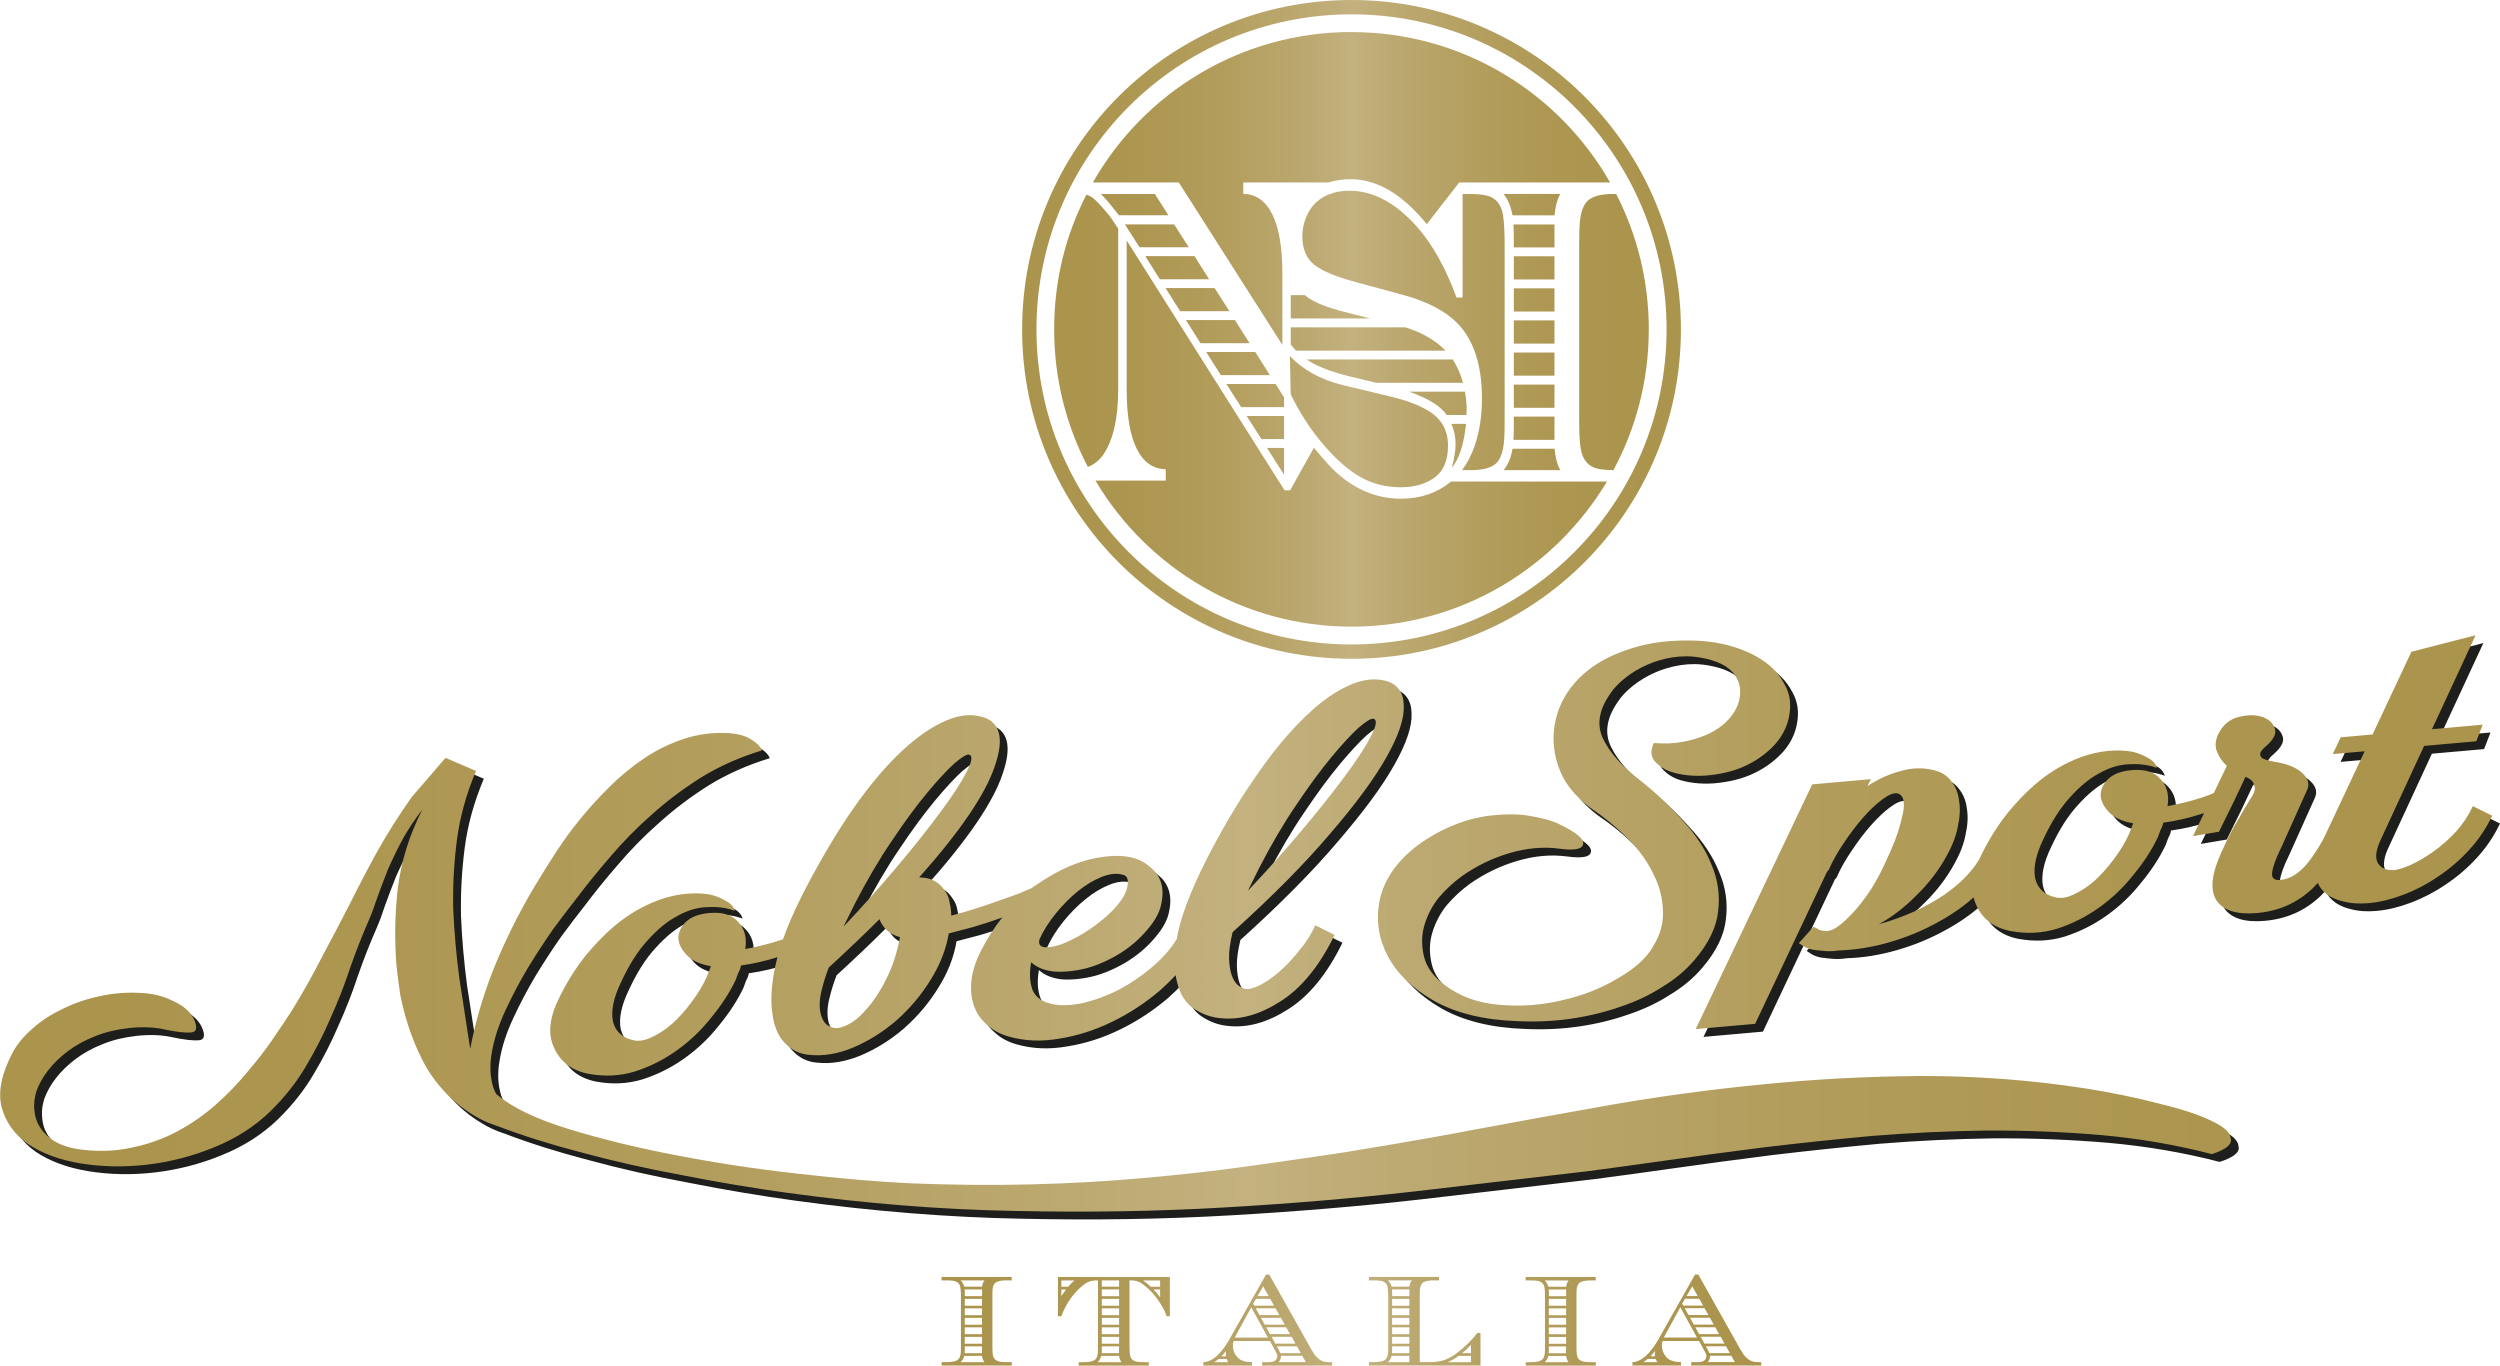 <svg xmlns="http://www.w3.org/2000/svg" xmlns:xlink="http://www.w3.org/1999/xlink" id="Livello_1" viewBox="0 0 455.08 248.59"><defs><style>.cls-1{fill:#1e1e1c;}.cls-2{fill:url(#Sfumatura_senza_nome_79-3);}.cls-3{fill:url(#Sfumatura_senza_nome_79-4);}.cls-4{fill:url(#Sfumatura_senza_nome_79-2);}.cls-5{fill:url(#Sfumatura_senza_nome_79);}</style><linearGradient id="Sfumatura_senza_nome_79" x1="0" y1="168.17" x2="453.66" y2="168.17" gradientUnits="userSpaceOnUse"><stop offset="0" stop-color="#ab944c"></stop><stop offset=".14" stop-color="#ac9650"></stop><stop offset=".28" stop-color="#b29d5c"></stop><stop offset=".43" stop-color="#bca971"></stop><stop offset=".5" stop-color="#c3b17f"></stop><stop offset=".57" stop-color="#bca971"></stop><stop offset=".72" stop-color="#b29d5c"></stop><stop offset=".86" stop-color="#ac9650"></stop><stop offset="1" stop-color="#ab944c"></stop></linearGradient><linearGradient id="Sfumatura_senza_nome_79-2" x1="191.9" y1="59.96" x2="300.14" y2="59.96" xlink:href="#Sfumatura_senza_nome_79"></linearGradient><linearGradient id="Sfumatura_senza_nome_79-3" x1="186.06" y1="59.96" x2="305.98" y2="59.96" xlink:href="#Sfumatura_senza_nome_79"></linearGradient><linearGradient id="Sfumatura_senza_nome_79-4" x1="171.42" y1="240.31" x2="320.62" y2="240.31" xlink:href="#Sfumatura_senza_nome_79"></linearGradient></defs><path class="cls-1" d="m436.96,159.85c.88-.08,1.97-.4,3.27-.98,1.38-.64,2.76-1.45,4.14-2.43,1.46-1.04,2.83-2.25,4.12-3.63,1.28-1.43,2.3-2.98,3.07-4.65l3.52,1.75c-1.08,2.27-2.47,4.34-4.18,6.21-1.71,1.87-3.61,3.5-5.71,4.89-2.01,1.38-4.13,2.48-6.35,3.31-2.14.82-4.22,1.32-6.24,1.5-1.76.16-3.35.04-4.79-.35-1.53-.38-2.71-1.02-3.55-1.92-.39-.41-.69-.88-.92-1.4-.31.34-.62.66-.94.97-2.78,2.65-6.15,4.15-10.11,4.5-3.69.33-6.17-.45-7.43-2.34-1.17-1.9-.87-4.79.91-8.67.59-1.31,1.12-2.45,1.62-3.41.49-.96.96-1.8,1.42-2.53l1.24-2.17,1.46-2.36c.38-.66.46-1.27.24-1.83-.15-.62-.67-1.11-1.57-1.49l-1.76,3.73-.26.55-2.81,5.72-4.73.8,2.02-4.2-.68.22c-2.26.72-4.51,1.23-6.77,1.54-.07.47-.23.91-.49,1.33-.17.42-.33.86-.49,1.33-1.08,2.27-2.55,4.55-4.44,6.83-1.79,2.28-3.88,4.27-6.26,5.97-2.38,1.7-4.95,2.98-7.71,3.86-2.68.81-5.48.94-8.39.4-3.01-.59-5.09-2.15-6.23-4.68-.22-.46-.4-.94-.51-1.44-1.9,1.7-4.08,3.21-6.56,4.55-2.7,1.5-5.6,2.7-8.71,3.6-3.11.9-6.18,1.41-9.21,1.5-.87.13-1.66.17-2.39.12-.73-.05-1.47-.13-2.21-.23-.74-.11-1.38-.34-1.92-.69-.32-.2-.58-.38-.8-.53l2.66-2.98.61.29c.2.1.36.2.48.3l.57.12c.77.22,1.66,0,2.67-.67,1-.72,2.03-1.67,3.09-2.85s2.09-2.53,3.08-4.05c.97-1.57,1.81-3.14,2.52-4.69.66-1.38,1.27-2.77,1.83-4.2.55-1.48.95-2.8,1.21-3.97.34-1.23.46-2.24.36-3.04-.11-.85-.5-1.36-1.17-1.53-.65-.11-1.56.25-2.7,1.1-1.07.78-2.25,1.89-3.52,3.32-1.2,1.37-2.36,2.9-3.49,4.6-1.13,1.65-2.05,3.27-2.75,4.88l-.32.37-13.09,27.69-10.82.96,21.21-44.55,10.69-.95-.64,1.26c2.02-1.32,4.09-2.25,6.21-2.78,2.11-.59,4.17-.6,6.19-.03,1.25.35,2.21,1.01,2.9,1.98.77.96,1.23,2.15,1.39,3.57.23,1.35.15,2.91-.24,4.66-.32,1.69-.98,3.43-1.99,5.24-1.44,2.65-3.29,5.07-5.55,7.27-2.17,2.2-4.45,3.94-6.84,5.24,4.55-1.26,8.56-3.08,12.04-5.45,2.74-1.92,4.82-4.03,6.23-6.33.15-.34.32-.69.5-1.05,1.76-3.53,3.79-6.54,6.07-9.04,2.27-2.55,4.61-4.59,7.03-6.12,2.51-1.54,4.95-2.59,7.34-3.14,2.47-.56,4.78-.65,6.94-.27.95.2,1.89.58,2.83,1.12.92.49,1.47,1.1,1.65,1.83-1.48-.55-3.15-.78-5.01-.67-1.79.04-3.59.58-5.41,1.6-1.84.97-3.64,2.44-5.41,4.43-1.78,1.93-3.42,4.51-4.9,7.73-1.32,2.75-1.8,5.08-1.44,6.99.44,1.85,1.66,3,3.65,3.46.96.26,2.05.11,3.26-.46,1.3-.57,2.59-1.4,3.85-2.49,1.26-1.14,2.43-2.45,3.52-3.92,1.16-1.53,2.1-3.08,2.81-4.63l.75-1.96c-1.97-.34-3.43-1.01-4.39-2.02-.96-1-1.47-2.02-1.53-3.04.01-1.09.45-2.07,1.32-2.95.94-.94,2.38-1.5,4.32-1.67,2.37-.21,4.12.32,5.23,1.6,1.2,1.27,1.64,2.92,1.31,4.95,1.98-.35,3.98-.84,5.98-1.47.91-.29,1.73-.59,2.43-.9l2.38-4.94c-.93-.89-1.57-1.89-1.93-3.01-.27-1.12,0-2.29.78-3.5.85-1.34,2.05-2.16,3.59-2.47,1.53-.36,2.88-.34,4.06.07,1.17.41,1.93,1.12,2.25,2.12.32.94-.27,2.06-1.77,3.33-.6.51-.9.94-.91,1.28,0,.34.15.62.46.82.41.19.89.35,1.46.47.57.12,1.09.22,1.55.29,1.98.4,3.45,1.1,4.41,2.1.94.95,1.14,1.96.59,3.04l-4.58,10.19c-1.03,2.09-1.6,3.66-1.71,4.7-.13.98.38,1.43,1.53,1.32,1.76-.16,3.44-1.22,5.03-3.19.94-1.21,1.88-2.65,2.81-4.33l7.47-15.9-5.8.51,1.43-3.05,5.81-.52,7.07-15.05,11.68-3.01-7.93,17.1,9.23-.82-1.17,3.02-9.5.84-7.74,16.74c-1.03,2.09-1.25,3.63-.66,4.61.58.92,1.48,1.33,2.71,1.22m-134.54-23.1c1.93.17,3.71.1,5.34-.22,1.72-.32,3.27-.8,4.64-1.44,1.45-.7,2.64-1.55,3.57-2.55.93-1,1.57-2.09,1.92-3.26.54-1.88.28-3.54-.78-5-1.08-1.51-3.12-2.53-6.12-3.06-1.69-.31-3.4-.33-5.13-.06-1.64.26-3.2.71-4.66,1.36-1.46.65-2.8,1.45-4.01,2.42-1.21.97-2.14,1.96-2.79,2.99-2,2.92-2.39,5.62-1.18,8.09,1.21,2.47,3.31,4.86,6.28,7.17,3.09,2.42,5.8,4.95,8.14,7.61,2.41,2.59,4.17,5.27,5.27,8.03,1.19,2.76,1.6,5.61,1.23,8.56-.3,2.89-1.72,5.82-4.24,8.79-1.61,1.91-3.6,3.58-5.95,4.99-2.26,1.46-4.8,2.66-7.63,3.6-2.82.99-5.83,1.72-9.05,2.18-3.13.45-6.37.59-9.73.43-6.07-.21-11.12-1.45-15.16-3.72-3.96-2.28-6.76-5.01-8.41-8.18-1.67-3.23-2.15-6.59-1.45-10.09.77-3.56,2.85-6.72,6.24-9.48,2.12-1.68,4.48-3.06,7.1-4.15,2.7-1.1,5.34-1.73,7.9-1.9,2.55-.23,4.77-.14,6.66.27,1.97.34,3.51.78,4.62,1.31,3.24,1.54,4.75,2.78,4.52,3.72-.14.93-1.6,1.2-4.39.82-2.88-.38-5.86-.11-8.97.8-3.11.91-6.01,2.31-8.7,4.21-1.53,1.11-2.93,2.41-4.2,3.89-1.18,1.48-2.04,3.13-2.6,4.95-.55,1.82-.59,3.74-.11,5.76.47,1.96,1.73,3.71,3.8,5.24,2.83,2.1,6.17,3.29,10.01,3.58,3.85.34,7.65.06,11.39-.84,3.75-.85,7.12-2.18,10.1-3.99,3.08-1.76,5.23-3.7,6.43-5.81,1.36-2.24,1.94-4.49,1.76-6.77-.09-2.28-.71-4.49-1.84-6.62-1.06-2.2-2.59-4.29-4.59-6.29-2-2-4.23-3.83-6.7-5.5-2.29-1.69-4.01-3.62-5.15-5.81-1.08-2.25-1.61-4.52-1.62-6.81,0-2.29.5-4.51,1.52-6.66,1.09-2.22,2.69-4.16,4.81-5.84,2.12-1.67,4.77-3,7.95-3.97,3.17-1.03,6.83-1.49,10.98-1.4,2.62.05,5.04.41,7.26,1.07,2.22.66,4.14,1.55,5.75,2.67,1.61,1.12,2.82,2.44,3.64,3.97.89,1.47,1.27,3.06,1.14,4.79-.16,2.36-1.05,4.47-2.67,6.33-1.64,1.8-3.64,3.21-6,4.22-1.88.8-4.09,1.31-6.64,1.53-2.48.16-4.69-.1-6.65-.78-1.09-.42-2-1.05-2.74-1.9-.67-.91-.7-2-.1-3.25Zm-51-4.4c-.39-.14-1.3.4-2.71,1.61-1.33,1.21-2.98,2.98-4.93,5.33-1.96,2.35-4.1,5.26-6.42,8.72-2.33,3.41-4.6,7.28-6.81,11.59l-2,4.04c3.38-3.56,6.57-7.14,9.58-10.72,3.08-3.65,5.71-6.95,7.89-9.89,2.25-3,3.87-5.47,4.85-7.38,1.06-1.98,1.24-3.09.56-3.31Zm-30.42,25.62c2.76-5.4,5.61-10.23,8.55-14.5,2.92-4.32,5.8-7.9,8.63-10.72,2.82-2.88,5.56-4.96,8.22-6.22,2.65-1.32,5.08-1.68,7.29-1.08,2.12.61,3.2,2.12,3.23,4.52.11,2.34-.95,5.47-3.16,9.38-2.21,3.92-5.64,8.57-10.29,13.96-4.56,5.38-10.46,11.34-17.71,17.88-.45,1.87-.67,3.44-.64,4.69.03,1.26.19,2.3.48,3.14.27.78.64,1.37,1.1,1.79.45.36.86.58,1.23.66.67.17,1.57-.02,2.69-.58,1.12-.56,2.28-1.35,3.48-2.37,1.27-1.08,2.49-2.37,3.67-3.84,1.26-1.48,2.28-3.06,3.05-4.74l3.52,1.75c-2.78,5.68-6.09,9.73-9.92,12.13-3.74,2.39-7.36,3.4-10.87,3.02-1.65-.14-3.22-.69-4.7-1.64-1.58-1-2.64-2.63-3.18-4.87-.11-.41-.21-.85-.28-1.31-.86.93-1.78,1.83-2.76,2.7-2.69,2.3-5.6,4.22-8.74,5.75-3.14,1.54-6.35,2.57-9.64,3.09-3.27.58-6.36.45-9.25-.38-1.54-.44-2.82-1.12-3.85-2.06-1.12-.93-1.93-2.06-2.42-3.39-.51-1.39-.68-2.89-.53-4.5.14-1.67.67-3.44,1.57-5.29,1.2-2.41,2.55-4.55,4.05-6.42l-.54.19c-1.49.53-3.07,1.05-4.75,1.54-1.6.43-3.08.82-4.44,1.17-.48,2.9-1.6,5.75-3.36,8.54-1.69,2.72-3.76,5.17-6.21,7.33-2.46,2.11-5.08,3.74-7.86,4.91-2.78,1.16-5.46,1.6-8.04,1.31-1.65-.14-3.07-.82-4.25-2.03-1.29-1.26-2.08-3.08-2.38-5.46-.38-2.37-.19-5.34.58-8.9.1-.45.21-.9.33-1.37-2.21.69-4.42,1.19-6.63,1.5-.07.46-.23.91-.49,1.33-.17.42-.33.86-.49,1.33-1.08,2.27-2.56,4.55-4.44,6.83-1.8,2.28-3.88,4.27-6.26,5.97-2.38,1.7-4.95,2.99-7.7,3.86-2.68.81-5.48.94-8.39.4-3.01-.59-5.09-2.15-6.23-4.69-1.23-2.52-.89-5.64,1.01-9.36,1.76-3.53,3.79-6.55,6.07-9.04,2.27-2.55,4.61-4.59,7.03-6.12,2.51-1.54,4.95-2.59,7.34-3.14,2.47-.56,4.79-.65,6.94-.27.95.2,1.89.58,2.83,1.12.92.49,1.47,1.1,1.64,1.83-1.48-.56-3.15-.78-5.01-.67-1.79.04-3.59.58-5.41,1.6-1.84.96-3.64,2.44-5.42,4.43-1.79,1.93-3.42,4.51-4.9,7.73-1.32,2.75-1.8,5.08-1.44,6.99.44,1.85,1.66,3,3.65,3.46.96.26,2.05.1,3.26-.46,1.3-.57,2.59-1.4,3.85-2.49,1.26-1.14,2.43-2.45,3.52-3.92,1.16-1.53,2.1-3.08,2.81-4.63l.75-1.96c-1.97-.34-3.43-1.01-4.39-2.02-.96-1-1.47-2.02-1.53-3.04.01-1.09.45-2.07,1.32-2.95.94-.94,2.38-1.5,4.32-1.67,2.37-.21,4.12.32,5.23,1.6,1.2,1.27,1.64,2.92,1.31,4.95,1.98-.35,3.98-.84,5.98-1.47l.89-.3c.86-2.43,2.02-5.1,3.47-7.99,2.76-5.4,5.57-10.22,8.41-14.48,2.93-4.32,5.8-7.9,8.64-10.72,2.91-2.89,5.69-4.97,8.35-6.24,2.65-1.32,5.08-1.68,7.29-1.08,3.36.9,4.16,3.9,2.4,8.97-1.67,5.07-6.26,11.83-13.77,20.28,1.17.01,2.12.24,2.86.69.72.39,1.3.94,1.74,1.65.51.64.83,1.39.94,2.24.19.78.28,1.58.3,2.38,1.35-.35,2.78-.76,4.29-1.24,1.5-.48,2.87-.94,4.11-1.39l3.61-1.27c1.06-.44,1.92-.8,2.57-1.09,1.53-1.05,2.98-2.01,4.45-2.8,2.55-1.37,5.03-2.28,7.44-2.72,2.41-.44,4.47-.48,6.17-.12,1.42.33,2.6.91,3.51,1.75.99.77,1.67,1.71,2.02,2.83.35,1.11.38,2.37.08,3.77-.22,1.34-.88,2.71-1.98,4.12-1.51,1.97-3.32,3.61-5.43,4.95-2.03,1.27-4.1,2.2-6.21,2.78-2.12.53-4.09.73-5.92.61-1.75-.19-3.14-.75-4.17-1.69-.35,1.92-.27,3.6.25,5.04.6,1.38,1.83,2.24,3.71,2.59,1.51.32,3.38.24,5.6-.24,2.21-.54,4.39-1.36,6.55-2.47,2.15-1.16,4.16-2.54,6.02-4.14,1.85-1.58,3.31-3.26,4.38-5.03l.15-.87c.76-3.62,2.51-8.15,5.26-13.6Zm-17.94,10.09c1.91-1.77,3.06-3.36,3.45-4.77.37-1.46.17-2.3-.6-2.52-1.16-.36-2.48-.24-3.96.35-1.48.59-2.93,1.46-4.36,2.62-1.43,1.16-2.77,2.51-4.02,4.05-1.25,1.54-2.23,3.09-2.94,4.64-.25.82,0,1.32.76,1.48.74.11,1.74-.04,2.99-.44,1.24-.45,2.61-1.12,4.11-2,1.57-.94,3.1-2.08,4.58-3.41Zm-25.25-29.18c-.39-.14-1.3.4-2.72,1.61-1.33,1.21-2.97,2.98-4.93,5.33-1.96,2.35-4.1,5.26-6.42,8.73-2.33,3.41-4.6,7.28-6.81,11.59l-2,4.04c3.37-3.56,6.57-7.14,9.58-10.72,3.09-3.65,5.71-6.95,7.89-9.89,2.25-3,3.86-5.47,4.85-7.38,1.06-1.98,1.24-3.09.56-3.31Zm-24.56,49.74c.74.11,1.67-.15,2.78-.76,1.11-.61,2.23-1.6,3.34-2.96,1.2-1.37,2.32-3.1,3.35-5.19,1.1-2.16,1.94-4.69,2.5-7.61-1.06-.31-1.88-.75-2.47-1.33-.58-.58-1.01-1.23-1.27-1.95-2.83,2.83-5.91,5.76-9.23,8.8-.5,1.3-.91,2.6-1.23,3.89-.34,1.23-.47,2.36-.41,3.39.05.97.29,1.8.73,2.51.42.65,1.06,1.05,1.9,1.2Zm-13.16-50.52c-4.02,1.22-7.72,2.86-11.09,4.93-3.28,2.07-6.29,4.34-9.03,6.81-2.75,2.42-5.24,4.96-7.49,7.62-2.26,2.6-4.3,5.13-6.15,7.59-1.18,1.48-2.58,3.32-4.21,5.53-1.54,2.2-3.09,4.57-4.64,7.11-1.48,2.48-2.84,5.06-4.09,7.75-1.25,2.69-2.08,5.25-2.48,7.69-.42,2.38-.31,4.55.33,6.49.14.37.3.72.49,1.06.07.04.14.08.21.14,2.74,2.32,7.06,4.39,12.95,6.2,5.9,1.81,12.39,3.4,19.49,4.76,7.3,1.41,14.71,2.54,22.24,3.37,7.72.89,14.53,1.47,20.41,1.75,7.64.31,15.02.38,22.11.2s13.82-.56,20.18-1.14c6.65-.58,12.95-1.28,18.89-2.11,5.94-.83,11.73-1.66,17.37-2.5,0,0,15.14-2.45,23.17-4.03,7.8-1.46,16.19-2.98,25.14-4.57,8.96-1.58,18.2-2.85,27.73-3.79,9.62-.99,19.4-1.52,29.34-1.59,10.14-.02,20.13.73,29.99,2.25,4.88.78,9.34,1.7,13.38,2.75,4.13,1,7.29,2.04,9.47,3.09,2.39,1.11,3.6,2.2,3.64,3.25.34,1.07-.81,2.03-3.42,2.88-6.46-1.68-13.2-2.84-20.2-3.47-6.8-.58-13.76-.86-20.88-.82-6.91.09-13.84.42-20.79.98-6.74.62-13.33,1.32-19.77,2.09-6.14.78-11.98,1.56-17.54,2.35-5.55.79-10.39,1.45-14.51,1.99-9.99,1.17-20.55,2.41-31.7,3.7-11.05,1.25-22.63,2.22-34.72,2.91-12.1.7-24.75.9-37.95.61-13.29-.24-27.04-1.34-41.24-3.29-6.26-.86-12.69-1.94-19.29-3.24-6.5-1.2-12.63-2.59-18.39-4.16-5.54-1.44-10.63-3.05-15.25-4.81-1.5-.48-2.87-1.1-4.1-1.87-2.09-1.25-3.93-2.74-5.51-4.49-1.57-1.69-2.86-3.55-3.89-5.58-1.02-2.03-1.86-4.04-2.51-6.04-.67-2.06-1.18-4.05-1.55-5.96-.28-1.92-.49-3.59-.65-5.01-.4-4.72-.33-9.5.23-14.36.63-4.92,2.11-9.66,4.44-14.22-1.24,1.6-2.4,3.33-3.48,5.2-1,1.86-1.9,3.72-2.72,5.56-.73,1.84-1.39,3.59-1.99,5.24-.52,1.59-1.01,2.92-1.48,4-1.28,2.92-2.46,5.91-3.52,8.98-.99,3.01-2.17,6-3.52,8.98-1.27,2.97-2.77,5.91-4.51,8.81-1.66,2.84-3.8,5.55-6.42,8.12-2.85,2.77-6.27,4.96-10.29,6.58-3.93,1.61-7.99,2.65-12.18,3.14-4.11.48-8.12.4-12.04-.22-3.83-.63-7.03-1.81-9.6-3.53-2.48-1.73-4.09-3.99-4.84-6.78-.66-2.8.03-6.13,2.08-9.97.81-1.5,2-2.92,3.57-4.27,1.55-1.4,3.38-2.59,5.48-3.58,2.09-1.04,4.33-1.81,6.72-2.31,2.47-.56,5.03-.76,7.67-.59,2.09.1,4,.59,5.74,1.47,1.81.81,3.05,1.88,3.72,3.19.74,1.59.58,2.44-.48,2.53-1.05.09-2.72-.1-4.99-.59-1.89-.4-4.02-.47-6.38-.21-2.27.26-4.31.75-6.11,1.49-1.89.74-3.56,1.66-5,2.76-1.37,1.04-2.54,2.17-3.5,3.4-.97,1.23-1.69,2.53-2.18,3.89-.4,1.35-.49,2.65-.29,3.89.2,1.59.98,3,2.36,4.25,1.38,1.25,3.32,2.05,5.82,2.4,3.43.44,6.59.33,9.49-.33,3-.61,5.77-1.6,8.32-2.97,2.55-1.37,4.86-2.98,6.94-4.82,2.15-1.91,4.06-3.88,5.73-5.92,1.76-2.05,3.31-4.04,4.64-5.99,1.33-1.95,2.49-3.68,3.48-5.2,2.01-3.27,3.84-6.52,5.49-9.76,1.74-3.25,3.44-6.49,5.1-9.72,1.64-3.29,3.34-6.54,5.1-9.72,1.83-3.25,3.89-6.5,6.18-9.73l6.13-7.11,5.55,2.38c-1.78,4.22-2.94,8.42-3.48,12.59s-.76,8.34-.67,12.51c.18,4.16.55,8.36,1.11,12.61l1.98,12.88c1.04-5.47,2.68-10.86,4.92-16.15,2.24-5.29,4.89-10.39,7.95-15.3.77-1.27,1.75-2.82,2.94-4.64,1.18-1.82,2.57-3.72,4.17-5.69,1.6-1.97,3.38-3.93,5.34-5.88,1.96-1.95,4.07-3.68,6.31-5.2,2.24-1.52,4.66-2.7,7.24-3.56,2.58-.86,5.28-1.21,8.1-1.06,1.83.12,3.22.52,4.19,1.17,1.05.65,1.7,1.31,1.95,1.97Z"></path><path class="cls-5" d="m435.54,158.43c.88-.08,1.97-.4,3.27-.98,1.38-.64,2.76-1.45,4.14-2.43,1.46-1.04,2.83-2.25,4.12-3.63,1.28-1.43,2.3-2.98,3.07-4.65l3.52,1.75c-1.08,2.27-2.47,4.34-4.18,6.21-1.71,1.87-3.61,3.5-5.71,4.89-2.01,1.38-4.13,2.48-6.35,3.31-2.14.82-4.22,1.32-6.24,1.5-1.76.16-3.35.04-4.79-.35-1.53-.38-2.71-1.02-3.55-1.92-.39-.41-.69-.88-.92-1.4-.31.34-.62.66-.94.97-2.78,2.65-6.15,4.15-10.11,4.5-3.69.33-6.17-.45-7.43-2.34-1.17-1.9-.87-4.79.91-8.67.59-1.31,1.12-2.45,1.62-3.41.49-.96.96-1.8,1.42-2.53l1.24-2.17,1.46-2.36c.38-.66.46-1.27.24-1.83-.15-.62-.67-1.11-1.57-1.49l-1.76,3.73-.26.55-2.81,5.72-4.73.8,2.02-4.2-.68.22c-2.26.72-4.51,1.23-6.77,1.54-.07.47-.23.91-.49,1.33-.17.42-.33.86-.49,1.33-1.08,2.27-2.55,4.55-4.44,6.83-1.79,2.28-3.88,4.27-6.26,5.97-2.38,1.7-4.95,2.98-7.71,3.86-2.68.81-5.48.94-8.39.4-3.01-.59-5.09-2.15-6.23-4.68-.22-.46-.4-.94-.51-1.44-1.9,1.7-4.08,3.21-6.56,4.55-2.7,1.5-5.6,2.7-8.71,3.6-3.11.9-6.18,1.41-9.21,1.5-.87.13-1.66.17-2.39.12-.73-.05-1.47-.13-2.21-.23-.74-.11-1.38-.34-1.92-.69-.32-.2-.58-.38-.8-.53l2.66-2.98.61.29c.2.1.36.2.48.3l.57.12c.77.22,1.66,0,2.67-.67,1-.72,2.03-1.67,3.09-2.85s2.09-2.53,3.08-4.05c.97-1.57,1.81-3.14,2.52-4.69.66-1.38,1.27-2.77,1.83-4.2.55-1.48.95-2.8,1.21-3.97.34-1.23.46-2.24.36-3.04-.11-.85-.5-1.36-1.17-1.53-.65-.11-1.56.25-2.7,1.1-1.07.78-2.25,1.89-3.52,3.32-1.2,1.37-2.36,2.9-3.49,4.6-1.13,1.65-2.05,3.27-2.75,4.88l-.32.37-13.09,27.69-10.82.96,21.21-44.55,10.69-.95-.64,1.26c2.02-1.32,4.09-2.25,6.21-2.78,2.11-.59,4.17-.6,6.19-.03,1.25.35,2.21,1.01,2.9,1.98.77.96,1.23,2.15,1.39,3.57.23,1.35.15,2.91-.24,4.66-.32,1.69-.98,3.43-1.99,5.24-1.44,2.65-3.29,5.07-5.55,7.27-2.17,2.2-4.45,3.94-6.84,5.24,4.55-1.26,8.56-3.08,12.04-5.45,2.74-1.92,4.82-4.03,6.23-6.33.15-.34.32-.69.5-1.05,1.76-3.53,3.79-6.54,6.07-9.04,2.27-2.55,4.61-4.59,7.03-6.12,2.51-1.54,4.95-2.59,7.34-3.14,2.47-.56,4.78-.65,6.94-.27.95.2,1.89.58,2.83,1.12.92.49,1.47,1.1,1.65,1.83-1.48-.55-3.15-.78-5.01-.67-1.79.04-3.59.58-5.41,1.6-1.84.97-3.64,2.44-5.41,4.43-1.78,1.93-3.42,4.51-4.9,7.73-1.32,2.75-1.8,5.08-1.44,6.99.44,1.85,1.66,3,3.65,3.46.96.26,2.05.11,3.26-.46,1.3-.57,2.59-1.4,3.85-2.49,1.26-1.14,2.43-2.45,3.52-3.92,1.16-1.53,2.1-3.08,2.81-4.63l.75-1.96c-1.97-.34-3.43-1.01-4.39-2.02-.96-1-1.47-2.02-1.53-3.04.01-1.09.45-2.07,1.32-2.95.94-.94,2.38-1.5,4.32-1.67,2.37-.21,4.12.32,5.23,1.6,1.2,1.27,1.64,2.92,1.31,4.95,1.98-.35,3.98-.84,5.98-1.47.91-.29,1.73-.59,2.43-.9l2.38-4.94c-.93-.89-1.57-1.89-1.93-3.01-.27-1.12,0-2.29.78-3.5.85-1.34,2.05-2.16,3.59-2.47,1.53-.36,2.88-.34,4.06.07,1.17.41,1.93,1.12,2.25,2.12.32.94-.27,2.06-1.77,3.33-.6.51-.9.94-.91,1.28,0,.34.15.62.46.82.41.19.89.35,1.46.47.57.12,1.09.22,1.55.29,1.98.4,3.45,1.1,4.41,2.1.94.95,1.14,1.96.59,3.04l-4.58,10.19c-1.03,2.09-1.6,3.66-1.71,4.7-.13.98.38,1.43,1.53,1.32,1.76-.16,3.44-1.22,5.03-3.19.94-1.21,1.88-2.65,2.81-4.33l7.47-15.9-5.8.51,1.43-3.05,5.81-.52,7.07-15.05,11.68-3.01-7.93,17.1,9.23-.82-1.17,3.02-9.5.84-7.74,16.74c-1.03,2.09-1.25,3.63-.66,4.61.58.92,1.48,1.33,2.71,1.22m-134.54-23.1c1.93.17,3.71.1,5.34-.22,1.72-.32,3.27-.8,4.64-1.44,1.45-.7,2.64-1.55,3.57-2.55.93-1,1.57-2.09,1.92-3.26.54-1.88.28-3.54-.78-5-1.08-1.51-3.12-2.53-6.12-3.06-1.69-.31-3.4-.33-5.13-.06-1.64.26-3.2.71-4.66,1.36-1.46.65-2.8,1.45-4.01,2.42-1.21.97-2.14,1.96-2.79,2.99-2,2.92-2.39,5.62-1.18,8.09,1.21,2.47,3.31,4.86,6.28,7.17,3.09,2.42,5.8,4.95,8.14,7.61,2.41,2.59,4.17,5.27,5.27,8.03,1.19,2.76,1.6,5.61,1.23,8.56-.3,2.89-1.72,5.82-4.24,8.79-1.61,1.91-3.6,3.58-5.95,4.99-2.26,1.46-4.8,2.66-7.63,3.6-2.82.99-5.83,1.72-9.05,2.18-3.13.45-6.37.59-9.73.43-6.07-.21-11.12-1.45-15.16-3.72-3.96-2.28-6.76-5.01-8.41-8.18-1.67-3.23-2.15-6.59-1.45-10.09.77-3.56,2.85-6.72,6.24-9.48,2.12-1.68,4.48-3.06,7.1-4.15,2.7-1.1,5.34-1.73,7.9-1.9,2.55-.23,4.77-.14,6.66.27,1.97.34,3.51.78,4.62,1.31,3.24,1.54,4.75,2.78,4.52,3.72-.14.93-1.6,1.2-4.39.82-2.88-.38-5.86-.11-8.97.8-3.11.91-6.01,2.31-8.7,4.21-1.53,1.11-2.93,2.41-4.2,3.89-1.18,1.48-2.04,3.13-2.6,4.95-.55,1.82-.59,3.74-.11,5.76.47,1.96,1.73,3.71,3.8,5.24,2.83,2.1,6.17,3.29,10.01,3.58,3.85.34,7.65.06,11.39-.84,3.75-.85,7.12-2.18,10.1-3.99,3.08-1.76,5.23-3.7,6.43-5.81,1.36-2.24,1.94-4.49,1.76-6.77-.09-2.28-.71-4.49-1.84-6.62-1.06-2.2-2.59-4.29-4.59-6.29-2-2-4.23-3.83-6.7-5.5-2.29-1.69-4.01-3.62-5.15-5.81-1.08-2.25-1.61-4.52-1.62-6.81,0-2.29.5-4.51,1.52-6.66,1.09-2.22,2.69-4.16,4.81-5.84,2.12-1.67,4.77-3,7.95-3.97,3.17-1.03,6.83-1.49,10.98-1.4,2.62.05,5.04.41,7.26,1.07,2.22.66,4.14,1.55,5.75,2.67,1.61,1.12,2.82,2.44,3.64,3.97.89,1.47,1.27,3.06,1.14,4.79-.16,2.36-1.05,4.47-2.67,6.33-1.64,1.8-3.64,3.21-6,4.22-1.88.8-4.09,1.31-6.64,1.53-2.48.16-4.69-.1-6.65-.78-1.09-.42-2-1.05-2.74-1.9-.67-.91-.7-2-.1-3.25Zm-51-4.4c-.39-.14-1.3.4-2.71,1.61-1.33,1.21-2.98,2.98-4.93,5.33-1.96,2.35-4.1,5.26-6.42,8.72-2.33,3.41-4.6,7.28-6.81,11.59l-2,4.04c3.38-3.56,6.57-7.14,9.58-10.72,3.08-3.65,5.71-6.95,7.89-9.89,2.25-3,3.87-5.47,4.85-7.38,1.06-1.98,1.24-3.09.56-3.31Zm-30.42,25.62c2.76-5.4,5.61-10.23,8.55-14.5,2.92-4.32,5.8-7.9,8.63-10.72,2.82-2.88,5.56-4.96,8.22-6.22,2.65-1.32,5.08-1.68,7.29-1.08,2.12.61,3.2,2.12,3.23,4.52.11,2.34-.95,5.47-3.16,9.38-2.21,3.92-5.64,8.57-10.29,13.96-4.56,5.38-10.46,11.34-17.71,17.88-.45,1.87-.67,3.44-.64,4.69.03,1.26.19,2.3.48,3.14.27.78.64,1.37,1.1,1.79.45.36.86.58,1.23.66.67.17,1.57-.02,2.69-.58,1.12-.56,2.28-1.35,3.48-2.37,1.27-1.08,2.49-2.37,3.67-3.84,1.26-1.48,2.28-3.06,3.05-4.74l3.52,1.75c-2.78,5.68-6.09,9.73-9.92,12.13-3.74,2.39-7.36,3.4-10.87,3.02-1.65-.14-3.22-.69-4.7-1.64-1.58-1-2.64-2.63-3.18-4.87-.11-.41-.21-.85-.28-1.31-.86.93-1.78,1.83-2.76,2.7-2.69,2.3-5.6,4.22-8.74,5.75-3.14,1.54-6.35,2.57-9.64,3.09-3.27.58-6.36.45-9.25-.38-1.54-.44-2.82-1.12-3.85-2.06-1.12-.93-1.93-2.06-2.42-3.39-.51-1.39-.68-2.89-.53-4.5.14-1.67.67-3.44,1.57-5.29,1.2-2.41,2.55-4.55,4.05-6.42l-.54.19c-1.49.53-3.07,1.05-4.75,1.54-1.6.43-3.08.82-4.44,1.17-.48,2.9-1.6,5.75-3.36,8.54-1.69,2.72-3.76,5.17-6.21,7.33-2.46,2.11-5.08,3.74-7.86,4.91-2.78,1.16-5.46,1.6-8.04,1.31-1.65-.14-3.07-.82-4.25-2.03-1.29-1.26-2.08-3.08-2.38-5.46-.38-2.37-.19-5.34.58-8.9.1-.45.21-.9.33-1.37-2.21.69-4.42,1.19-6.63,1.5-.07.46-.23.91-.49,1.33-.17.42-.33.86-.49,1.33-1.08,2.27-2.56,4.55-4.44,6.83-1.8,2.28-3.88,4.27-6.26,5.97-2.38,1.7-4.95,2.99-7.7,3.86-2.68.81-5.48.94-8.39.4-3.01-.59-5.09-2.15-6.23-4.69-1.23-2.52-.89-5.64,1.01-9.36,1.76-3.53,3.79-6.55,6.07-9.04,2.27-2.55,4.61-4.59,7.03-6.12,2.51-1.54,4.95-2.59,7.34-3.14,2.47-.56,4.79-.65,6.94-.27.95.2,1.89.58,2.83,1.12.92.49,1.47,1.1,1.64,1.83-1.48-.56-3.15-.78-5.01-.67-1.79.04-3.59.58-5.41,1.6-1.84.96-3.64,2.44-5.42,4.43-1.79,1.93-3.42,4.51-4.9,7.73-1.32,2.75-1.8,5.08-1.44,6.99.44,1.85,1.66,3,3.65,3.46.96.26,2.05.1,3.26-.46,1.3-.57,2.59-1.4,3.85-2.49,1.26-1.14,2.43-2.45,3.52-3.92,1.16-1.53,2.1-3.08,2.81-4.63l.75-1.96c-1.97-.34-3.43-1.01-4.39-2.02-.96-1-1.47-2.02-1.53-3.04.01-1.09.45-2.07,1.32-2.95.94-.94,2.38-1.5,4.32-1.67,2.37-.21,4.12.32,5.23,1.6,1.2,1.27,1.64,2.92,1.31,4.95,1.98-.35,3.98-.84,5.98-1.47l.89-.3c.86-2.43,2.02-5.1,3.47-7.99,2.76-5.4,5.57-10.22,8.41-14.48,2.93-4.32,5.8-7.9,8.64-10.72,2.91-2.89,5.69-4.97,8.35-6.24,2.65-1.32,5.08-1.68,7.29-1.08,3.36.9,4.16,3.9,2.4,8.97-1.67,5.07-6.26,11.83-13.77,20.28,1.17.01,2.12.24,2.86.69.72.39,1.3.94,1.74,1.65.51.64.83,1.39.94,2.24.19.78.28,1.58.3,2.38,1.35-.35,2.78-.76,4.29-1.24,1.5-.48,2.87-.94,4.11-1.39l3.61-1.27c1.06-.44,1.92-.8,2.57-1.09,1.53-1.05,2.98-2.01,4.45-2.8,2.55-1.37,5.03-2.28,7.44-2.72,2.41-.44,4.47-.48,6.17-.12,1.42.33,2.6.91,3.51,1.75.99.77,1.67,1.71,2.02,2.83.35,1.11.38,2.37.08,3.77-.22,1.34-.88,2.71-1.98,4.12-1.51,1.97-3.32,3.61-5.43,4.95-2.03,1.27-4.1,2.2-6.21,2.78-2.12.53-4.09.73-5.92.61-1.75-.19-3.14-.75-4.17-1.69-.35,1.92-.27,3.6.25,5.04.6,1.38,1.83,2.24,3.71,2.59,1.51.32,3.38.24,5.6-.24,2.21-.54,4.39-1.36,6.55-2.47,2.15-1.16,4.16-2.54,6.02-4.14,1.85-1.58,3.31-3.26,4.38-5.03l.15-.87c.76-3.62,2.51-8.15,5.26-13.6Zm-17.94,10.09c1.91-1.77,3.06-3.36,3.45-4.77.37-1.46.17-2.3-.6-2.52-1.16-.36-2.48-.24-3.96.35-1.48.59-2.93,1.46-4.36,2.62-1.43,1.16-2.77,2.51-4.02,4.05-1.25,1.54-2.23,3.09-2.94,4.64-.25.82,0,1.32.76,1.48.74.11,1.74-.04,2.99-.44,1.24-.45,2.61-1.12,4.11-2,1.57-.94,3.1-2.08,4.58-3.41Zm-25.25-29.18c-.39-.14-1.3.4-2.72,1.61-1.33,1.21-2.97,2.98-4.93,5.33-1.96,2.35-4.1,5.26-6.42,8.73-2.33,3.41-4.6,7.28-6.81,11.59l-2,4.04c3.37-3.56,6.57-7.14,9.58-10.72,3.09-3.65,5.71-6.95,7.89-9.89,2.25-3,3.86-5.47,4.85-7.38,1.06-1.98,1.24-3.09.56-3.31Zm-24.56,49.74c.74.11,1.67-.15,2.78-.76,1.11-.61,2.23-1.6,3.34-2.96,1.2-1.37,2.32-3.1,3.35-5.19,1.1-2.16,1.94-4.69,2.5-7.61-1.06-.31-1.88-.75-2.47-1.33-.58-.58-1.01-1.23-1.27-1.95-2.83,2.83-5.91,5.76-9.23,8.8-.5,1.3-.91,2.6-1.23,3.89-.34,1.23-.47,2.36-.41,3.39.05.97.29,1.8.73,2.51.42.65,1.06,1.05,1.9,1.2Zm-13.16-50.52c-4.02,1.22-7.72,2.86-11.09,4.93-3.28,2.07-6.29,4.34-9.03,6.81-2.75,2.42-5.24,4.96-7.49,7.62-2.26,2.6-4.3,5.13-6.15,7.59-1.18,1.48-2.58,3.32-4.21,5.53-1.54,2.2-3.09,4.57-4.64,7.11-1.48,2.48-2.84,5.06-4.09,7.75-1.25,2.69-2.08,5.25-2.48,7.69-.42,2.38-.31,4.55.33,6.49.14.37.3.72.49,1.06.07.04.14.08.21.14,2.74,2.32,7.06,4.39,12.95,6.2,5.9,1.81,12.39,3.4,19.49,4.76,7.3,1.41,14.71,2.54,22.24,3.37,7.72.89,14.53,1.47,20.41,1.75,7.64.31,15.02.38,22.11.2s13.82-.56,20.18-1.14c6.65-.58,12.95-1.28,18.89-2.11,5.94-.83,11.73-1.66,17.37-2.5,0,0,15.14-2.45,23.17-4.03,7.8-1.46,16.19-2.98,25.14-4.57,8.96-1.58,18.2-2.85,27.73-3.79,9.62-.99,19.4-1.52,29.34-1.59,10.14-.02,20.13.73,29.99,2.25,4.88.78,9.34,1.7,13.38,2.75,4.13,1,7.29,2.04,9.47,3.09,2.39,1.11,3.6,2.2,3.64,3.25.34,1.07-.81,2.03-3.42,2.88-6.46-1.68-13.2-2.84-20.2-3.47-6.8-.58-13.76-.86-20.88-.82-6.91.09-13.84.42-20.79.98-6.74.62-13.33,1.32-19.77,2.09-6.14.78-11.98,1.56-17.54,2.35-5.55.79-10.39,1.45-14.51,1.99-9.99,1.17-20.55,2.41-31.7,3.7-11.05,1.25-22.63,2.22-34.72,2.91-12.1.7-24.75.9-37.95.61-13.29-.24-27.04-1.34-41.24-3.29-6.26-.86-12.69-1.94-19.29-3.24-6.5-1.2-12.63-2.59-18.39-4.16-5.54-1.44-10.63-3.05-15.25-4.81-1.5-.48-2.87-1.1-4.1-1.87-2.09-1.25-3.93-2.74-5.51-4.49-1.57-1.69-2.86-3.55-3.89-5.58-1.02-2.03-1.86-4.04-2.51-6.04-.67-2.06-1.18-4.05-1.55-5.96-.28-1.92-.49-3.59-.65-5.01-.4-4.72-.33-9.5.23-14.36.63-4.92,2.11-9.66,4.44-14.22-1.24,1.6-2.4,3.33-3.48,5.2-1,1.86-1.9,3.72-2.72,5.56-.73,1.84-1.39,3.59-1.99,5.24-.52,1.59-1.01,2.92-1.48,4-1.28,2.92-2.46,5.91-3.52,8.98-.99,3.01-2.17,6-3.52,8.98-1.27,2.97-2.77,5.91-4.51,8.81-1.66,2.84-3.8,5.55-6.42,8.12-2.85,2.77-6.27,4.96-10.29,6.58-3.93,1.61-7.99,2.65-12.18,3.14-4.11.48-8.12.4-12.04-.22-3.83-.63-7.03-1.81-9.6-3.53-2.48-1.73-4.09-3.99-4.84-6.78-.66-2.8.03-6.13,2.08-9.97.81-1.5,2-2.92,3.57-4.27,1.55-1.4,3.38-2.59,5.48-3.58,2.09-1.04,4.33-1.81,6.72-2.31,2.47-.56,5.03-.76,7.67-.59,2.09.1,4,.59,5.74,1.47,1.81.81,3.05,1.88,3.72,3.19.74,1.59.58,2.44-.48,2.53-1.05.09-2.72-.1-4.99-.59-1.89-.4-4.02-.47-6.38-.21-2.27.26-4.31.75-6.11,1.49-1.89.74-3.56,1.66-5,2.76-1.37,1.04-2.54,2.17-3.5,3.4-.97,1.23-1.69,2.53-2.18,3.89-.4,1.35-.49,2.65-.29,3.89.2,1.59.98,3,2.36,4.25,1.38,1.25,3.32,2.05,5.82,2.4,3.43.44,6.59.33,9.49-.33,3-.61,5.77-1.6,8.32-2.97,2.55-1.37,4.86-2.98,6.94-4.82,2.15-1.91,4.06-3.88,5.73-5.92,1.76-2.05,3.31-4.04,4.64-5.99,1.33-1.95,2.49-3.68,3.48-5.2,2.01-3.27,3.84-6.52,5.49-9.76,1.74-3.25,3.44-6.49,5.1-9.72,1.64-3.29,3.34-6.54,5.1-9.72,1.83-3.25,3.89-6.5,6.18-9.73l6.13-7.11,5.55,2.38c-1.78,4.22-2.94,8.42-3.48,12.59s-.76,8.34-.67,12.51c.18,4.16.55,8.36,1.11,12.61l1.98,12.88c1.04-5.47,2.68-10.86,4.92-16.15,2.24-5.29,4.89-10.39,7.95-15.3.77-1.27,1.75-2.82,2.94-4.64,1.18-1.82,2.57-3.72,4.17-5.69,1.6-1.97,3.38-3.93,5.34-5.88,1.96-1.95,4.07-3.68,6.31-5.2,2.24-1.52,4.66-2.7,7.24-3.56,2.58-.86,5.28-1.21,8.1-1.06,1.83.12,3.22.52,4.19,1.17,1.05.65,1.7,1.31,1.95,1.97Z"></path><path class="cls-4" d="m246.02,5.84c20.17,0,37.76,11.03,47.07,27.38h-27.45l-.19.21-5.73,7.38c-4.42-5.46-9.05-8.19-13.9-8.19-1.4,0-2.73.2-4,.6h-15.5v2.08c2.32.03,4.08,1.28,5.29,3.74,1.21,2.46,1.82,6.04,1.82,10.74v13.01l-18.85-29.58h-15.64c9.31-16.36,26.9-27.38,47.07-27.38m54.12,54.12c0,9.27-2.33,17.99-6.43,25.62-1.29,0-2.29-.1-2.99-.28-1.61-.41-2.6-1.58-2.95-3.51-.2-1.04-.3-2.75-.3-5.13v-32.42c0-1.58.03-2.75.1-3.51.13-1.84.55-3.16,1.26-3.99.88-.98,2.57-1.46,5.04-1.42h.34c3.79,7.39,5.93,15.77,5.93,24.65Zm-7.62,27.71c-9.45,15.82-26.74,26.41-46.5,26.41s-37.17-10.67-46.6-26.58h12.79v-2.08c-2.32-.03-4.08-1.28-5.29-3.74-1.21-2.46-1.82-6.04-1.82-10.74v-27.16l28.73,45.47h1.04l.11-.22,4.21-7.53c1.48,1.81,2.63,3.11,3.44,3.91,3.68,3.59,7.82,5.38,12.41,5.38,3.55,0,6.58-1.04,9.12-3.13h28.36Zm-94.48-2.65c-3.92-7.49-6.14-16.01-6.14-25.05s2.11-17.16,5.86-24.52c.37.09.68.24.95.43.41.25,1.04.85,1.88,1.8.86.95,1.48,1.7,1.85,2.27l1.12,1.7v29.29c-.02,5.24-.92,9.18-2.72,11.83-.76,1.07-1.7,1.82-2.8,2.24Zm35.71-3.47v4.87l-3.11-4.87h3.11Zm0-5.82v4.21h-4.12l-2.69-4.21h6.81Zm-1.54-5.82l1.54,2.46v1.75h-7.81l-2.69-4.21h8.96Zm-3.7-5.82l2.66,4.21h-8.93l-2.66-4.21h8.93Zm-3.7-5.82l2.66,4.21h-8.93l-2.66-4.21h8.93Zm-3.7-5.82l2.69,4.21h-8.96l-2.66-4.21h8.93Zm-3.67-5.82l2.66,4.21h-8.96l-2.66-4.21h8.96Zm-3.7-5.77l2.66,4.16h-8.96l-2.66-4.16h8.96Zm-1.04-1.66h-9.02c-1.48-1.92-2.57-3.22-3.28-3.88h9.83l2.47,3.88Zm30.02-4.08c.89-.26,1.86-.39,2.91-.39,4.29,0,8.37,2.16,12.24,6.48,2.84,3.18,5.26,7.49,7.27,12.96h1.1v-18.84h1.26c1.37,0,2.42.09,3.15.28,1.64.41,2.62,1.58,2.95,3.51.18,1.08.28,2.78.3,5.13v32.42c0,1.61-.03,2.8-.1,3.56-.16,1.84-.58,3.15-1.26,3.94-.89.98-2.57,1.46-5.04,1.42h-1.35c.94-1.24,1.71-2.74,2.32-4.5.86-2.54,1.3-5.37,1.3-8.48,0-6.13-1.49-10.72-4.48-13.77-2.22-2.25-5.57-3.99-10.04-5.19l-8.26-2.24c-3.67-.98-6.2-2.02-7.61-3.1-1.54-1.17-2.31-2.94-2.31-5.29,0-1.17.23-2.32.68-3.43.45-1.11,1.05-2.02,1.8-2.72.72-.65,1.54-1.16,2.45-1.51.24-.03.73-.25.73-.25Zm-7.76,18.62h2.58c1.3,1.15,3.69,2.16,7.19,3.05l4.68,1.19h-14.45v-4.24h0Zm0,5.86h20.85c3.03.92,5.47,2.33,7.33,4.24h-27.21c-.34-.35-.67-.72-.97-1.13v-3.11Zm-.14,5.23c2.24,2.4,5.54,4.28,9.48,5.24l9.28,2.24c2.61.64,4.76,1.46,6.43,2.48,2.39,1.43,3.58,3.54,3.58,6.34,0,2.57-.75,4.46-2.26,5.67-1.62,1.27-3.76,1.91-6.43,1.91s-5.16-.65-7.42-1.95c-2.26-1.33-4.54-3.38-6.85-6.15-2.2-2.62-4.09-5.56-5.68-8.84l-.14-6.94Zm32.05,12.34c-.38,3.72-1.24,6.38-2.6,8,.47-1.72.7-3.17.7-4.38s-.25-2.41-.76-3.62h2.65Zm-.2-5.86c.21,1.15.31,2.21.31,3.19,0,.22,0,.57-.03,1.05h-3.61c-1.04-1.59-3.31-3-6.83-4.24h10.15Zm-2.2-5.86c.81,1.3,1.43,2.72,1.86,4.24h-15.82l-5.33-1.29c-3.29-.86-5.72-1.84-7.3-2.95h26.59Zm18.53-26.24h-7.67c-.31-1.65-.85-2.94-1.63-3.89h10.32c-.58,1.08-.92,2.37-1.03,3.89Zm-.03,1.66v4.18h-7.4v-1.9c0-.66-.02-1.42-.07-2.28h7.47Zm-7.4,5.79h7.4v4.22h-7.4v-4.22Zm0,5.84h7.4v4.22h-7.4v-4.22Zm0,5.84h7.4v4.22h-7.4v-4.22Zm0,5.84h7.4v4.22h-7.4v-4.22Zm0,5.84h7.4v4.22h-7.4v-4.22Zm7.4,5.84v4.22h-7.47c.04-.73.07-1.49.07-2.28v-1.95h7.4Zm.03,5.84c.11,1.52.45,2.82,1.03,3.89h-10.32c.8-.95,1.34-2.25,1.63-3.89h7.67Z"></path><path class="cls-2" d="m246.02,0c33.12,0,59.96,26.84,59.96,59.96s-26.84,59.96-59.96,59.96-59.96-26.84-59.96-59.96S212.9,0,246.02,0m0,2.61c-31.68,0-57.35,25.68-57.35,57.35s25.68,57.35,57.35,57.35,57.35-25.68,57.35-57.35S277.69,2.61,246.02,2.61Z"></path><path class="cls-3" d="m285.1,246.82h-3.25c-.12.49-.35.87-.69,1.15h4.37c-.24-.32-.39-.7-.44-1.15m-.01-1.73h-3.14v.58c0,.23,0,.46-.03.67h3.16v-1.25h0Zm0-1.73h-3.14v1.25h3.14v-1.25Zm0-1.73h-3.14v1.25h3.14v-1.25Zm0-1.73h-3.14v1.25h3.14v-1.25Zm0-1.73h-3.14v1.25h3.14v-1.25Zm0-1.73h-3.14v1.25h3.14v-1.25Zm0-1.72h-3.16c.02.25.03.48.03.67v.56h3.14v-1.24h0Zm.01-.49c.05-.45.19-.83.44-1.15h-4.37c.33.28.56.66.69,1.15h3.25Zm5.4,13.73v.62h-12.76v-.62h.8c1.05.01,1.76-.13,2.14-.42.29-.23.47-.62.53-1.17.03-.22.04-.58.04-1.05v-9.6c0-.69-.05-1.2-.13-1.52-.14-.57-.56-.92-1.25-1.04-.31-.06-.76-.08-1.34-.08h-.8v-.62h12.76v.62h-.8c-1.05-.01-1.76.13-2.14.42-.3.24-.48.64-.53,1.18-.03.22-.04.57-.04,1.04v9.6c0,.7.04,1.21.13,1.52.15.57.57.92,1.25,1.04.31.06.76.08,1.34.08h.8Zm-24.35-1.63h1.63v-1.52c-.5.53-1.04,1.04-1.63,1.52Zm-.62.48c-.69.51-1.37.89-2.02,1.15h4.27v-1.15h-2.25Zm-8.97,0h-3.23c-.12.49-.35.87-.69,1.15h3.92v-1.15Zm0-1.73h-3.14v.58c0,.23,0,.46-.03.67h3.16v-1.25h0Zm0-1.73h-3.14v1.25h3.14v-1.25Zm0-1.73h-3.14v1.25h3.14v-1.25Zm0-1.73h-3.14v1.25h3.14v-1.25Zm0-1.73h-3.14v1.25h3.14v-1.25Zm0-1.73h-3.14v1.25h3.14v-1.25Zm0-1.72h-3.16c.02.25.03.48.03.67v.56h3.14v-1.24h0Zm.01-.49c.05-.45.19-.83.44-1.15h-4.37c.33.28.56.66.69,1.15h3.25Zm-7.37,14.35v-.62h.8c1.05.01,1.76-.13,2.14-.42.29-.23.47-.62.53-1.17.03-.22.04-.58.04-1.05v-9.6c-.01-.69-.05-1.2-.13-1.52-.14-.57-.56-.92-1.25-1.04-.31-.06-.76-.08-1.33-.08h-.8v-.62h12.76v.62h-.8c-1.05-.01-1.76.13-2.14.42-.3.24-.48.64-.53,1.18-.03.22-.04.57-.04,1.04v12.24h1.87c.99,0,1.87-.13,2.64-.39.77-.26,1.56-.71,2.36-1.34,1.42-1.1,2.63-2.29,3.61-3.58h.58v5.93h-20.31Zm-18.38-5.08l-3.04-5.52-3.01,5.52h6.04Zm-1.9-7.55h2.04l-1.01-1.78-1.03,1.78Zm-.59,1.73h3.6l-.7-1.25h-2.59l-.51.9.2.35Zm.94,1.73h3.63l-.7-1.25h-3.61l.69,1.25Zm.97,1.73h3.63l-.7-1.25h-3.63l.7,1.25Zm.96,1.73h3.64l-.7-1.25h-3.63l.69,1.25Zm.96,1.73h3.67l-.7-1.25h-3.65l.69,1.25Zm.93,1.73h3.71l-.7-1.25h-3.67l.66,1.25Zm.11.48c0,.46-.14.84-.44,1.15h4.95l-.65-1.15h-3.87Zm-10.85.1h.83c-.03-.19-.04-.33-.04-.44,0-.11.01-.3.04-.56-.24.35-.52.68-.83,1Zm-.51.48c-.27.23-.54.43-.82.58h2.57c-.09-.13-.19-.32-.3-.58h-1.46Zm9.38-3.26h-6.65c-.09.28-.14.56-.14.83,0,.76.25,1.44.76,2.04.43.52,1.09.83,1.98.93l.73.04v.62h-8.83v-.62c1.6-.06,3.17-1.43,4.71-4.12l6.68-11.82h.6l7.55,13.44c.43.77.79,1.29,1.07,1.56.5.52,1.04.82,1.63.9.23.03.51.04.83.04h.36v.62h-12.74v-.62h1.28c.48,0,.85-.11,1.12-.32.24-.21.36-.45.36-.74,0-.23-.09-.52-.27-.84l-1.05-1.93Zm-30.64-9.9h3.14v-1.15h-3.14v1.15Zm0,1.73h3.14v-1.24h-3.14v1.24Zm0,1.73h3.14v-1.25h-3.14v1.25Zm0,1.73h3.14v-1.25h-3.14v1.25Zm0,1.73h3.14v-1.25h-3.14v1.25Zm0,1.73h3.14v-1.25h-3.14v1.25Zm0,1.73h3.14v-1.25h-3.14v1.25Zm-.03,1.73h3.16v-1.25h-3.13v.58c0,.23,0,.46-.03.67Zm-.07.48c-.13.49-.36.87-.69,1.15h4.37c-.24-.31-.39-.69-.44-1.15h-3.25Zm-6.41-12.09h-.86v1.25c.21-.35.49-.77.86-1.25Zm.38-.49c.43-.51.82-.89,1.15-1.15h-2.39v1.15h1.24Zm16.74.49h-1.2c.44.46.84.94,1.2,1.43v-1.43Zm0-.49v-1.15h-3.11c.41.28.89.66,1.42,1.15h1.69Zm1.77-1.77v7.14h-.6c-.19-.72-.64-1.61-1.35-2.67-.76-1.17-1.73-2.22-2.91-3.13-.62-.48-1.32-.72-2.09-.72h-.39v12.24c0,.69.04,1.2.13,1.52.14.57.56.92,1.25,1.04.32.06.76.08,1.33.08h.8v.62h-12.76v-.62h.8c1.05.01,1.76-.13,2.14-.42.29-.23.47-.62.53-1.17.03-.22.04-.58.04-1.05v-12.24h-.35c-.77,0-1.43.21-2,.6-1.94,1.43-3.38,3.41-4.33,5.92h-.61v-7.14h20.37Zm-34.18,14.35h-3.25c-.12.49-.35.87-.69,1.15h4.37c-.24-.32-.39-.7-.44-1.15Zm-.01-1.73h-3.14v.58c0,.23,0,.46-.03.67h3.16v-1.25h0Zm0-1.73h-3.14v1.25h3.14v-1.25Zm0-1.73h-3.14v1.25h3.14v-1.25Zm0-1.73h-3.14v1.25h3.14v-1.25Zm0-1.73h-3.14v1.25h3.14v-1.25Zm0-1.73h-3.14v1.25h3.14v-1.25Zm0-1.72h-3.16c.02.25.03.48.03.67v.56h3.14v-1.24h0Zm.01-.49c.05-.45.19-.83.44-1.15h-4.37c.33.28.56.66.69,1.15h3.25Zm5.4,13.73v.62h-12.76v-.62h.8c1.05.01,1.76-.13,2.14-.42.29-.23.47-.62.53-1.17.03-.22.04-.58.04-1.05v-9.6c0-.69-.05-1.2-.13-1.52-.14-.57-.56-.92-1.25-1.04-.31-.06-.76-.08-1.34-.08h-.8v-.62h12.76v.62h-.8c-1.05-.01-1.76.13-2.14.42-.3.24-.48.64-.53,1.18-.03.22-.04.57-.04,1.04v9.6c0,.7.04,1.21.13,1.52.15.57.57.92,1.25,1.04.31.06.76.08,1.34.08h.8Zm125.14-3.84h-6.65c-.09.28-.14.56-.14.83,0,.76.25,1.44.76,2.04.43.52,1.09.83,1.98.93l.73.04v.62h-8.83v-.62c1.6-.06,3.17-1.43,4.71-4.12l6.68-11.82h.6l7.55,13.44c.43.77.79,1.29,1.07,1.56.5.52,1.04.82,1.63.9.23.03.51.04.83.04h.37v.62h-12.74v-.62h1.28c.48,0,.85-.11,1.12-.32.24-.21.36-.45.36-.74,0-.23-.09-.52-.27-.84l-1.05-1.93Zm-9.38,3.26c-.27.23-.54.43-.82.58h2.57c-.09-.13-.19-.32-.3-.58h-1.46Zm.51-.48h.83c-.03-.19-.04-.33-.04-.44,0-.11.01-.3.04-.56-.24.35-.52.68-.83,1Zm10.85-.1c0,.46-.14.84-.44,1.15h4.95l-.65-1.15h-3.86Zm-.11-.48h3.71l-.7-1.25h-3.67l.66,1.25Zm-.93-1.73h3.67l-.7-1.25h-3.65l.69,1.25Zm-.96-1.73h3.64l-.7-1.25h-3.63l.69,1.25Zm-.96-1.73h3.63l-.7-1.25h-3.63l.7,1.25Zm-.97-1.73h3.63l-.7-1.25h-3.61l.69,1.25Zm-.94-1.73h3.6l-.7-1.25h-2.59l-.51.9.2.35Zm.59-1.73h2.04l-1.01-1.78-1.03,1.78Zm1.9,7.55l-3.04-5.52-3.01,5.52h6.05Z"></path></svg>